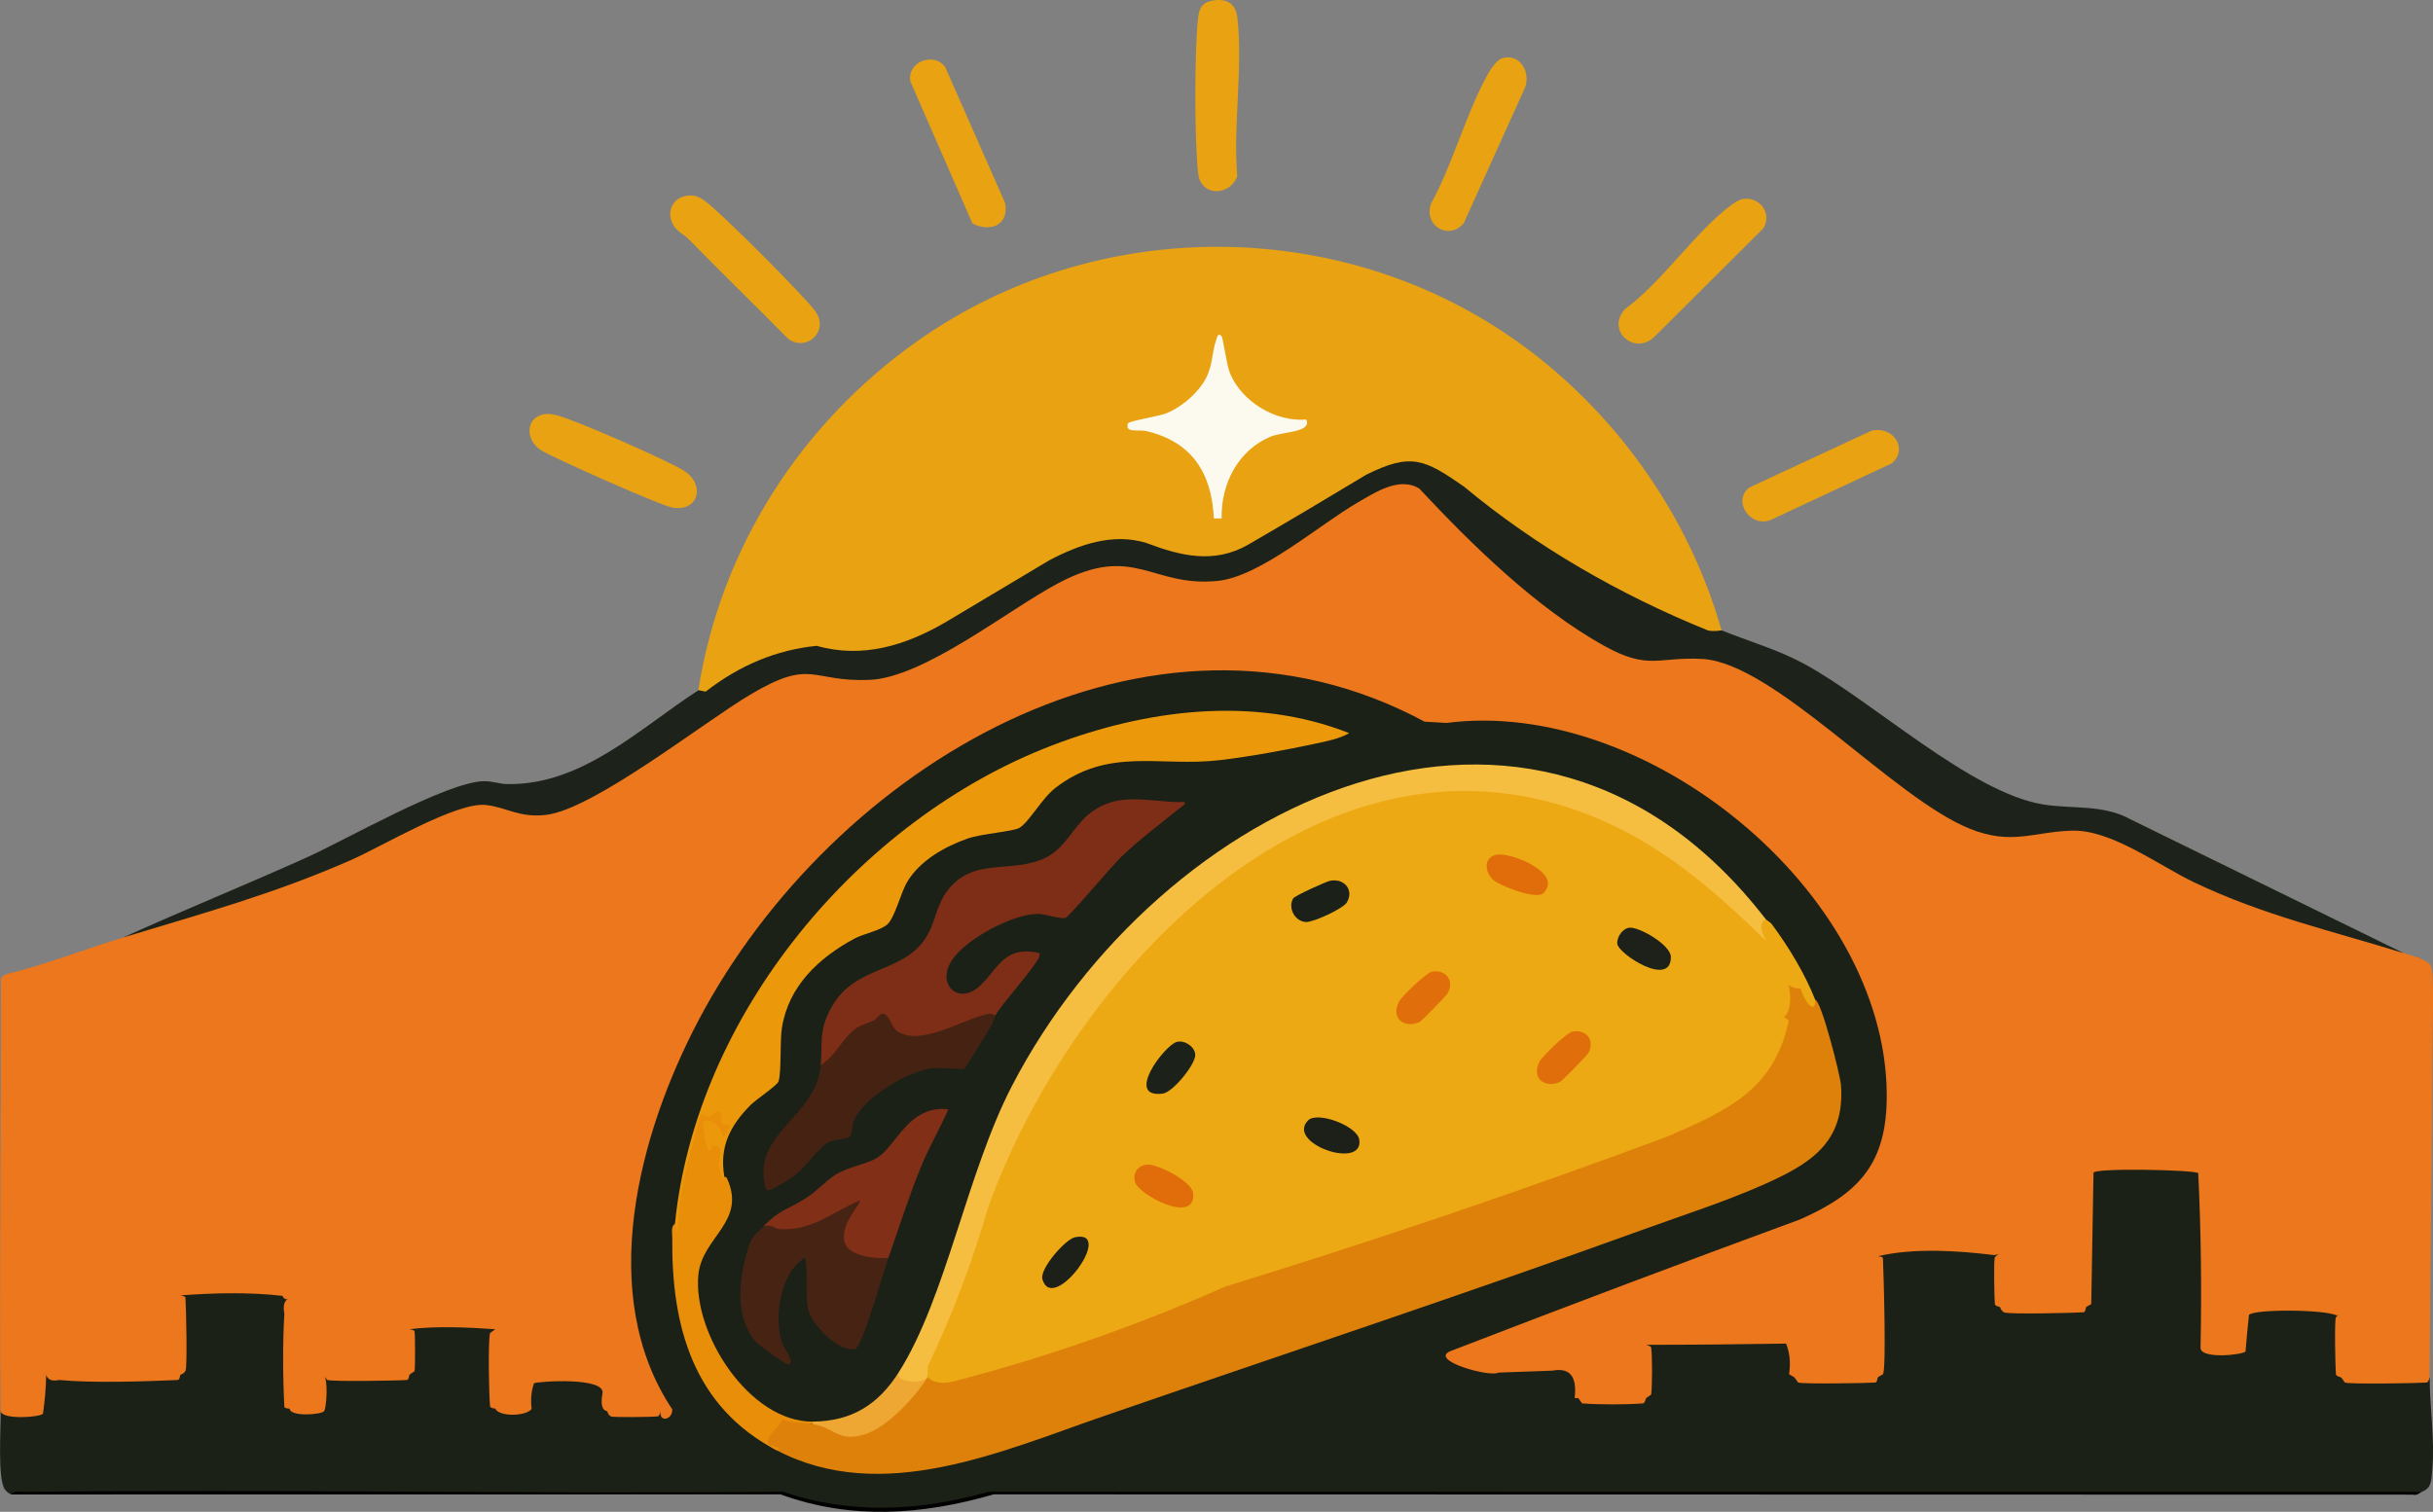 <?xml version="1.0" encoding="UTF-8"?>
<svg id="Layer_2" data-name="Layer 2" xmlns="http://www.w3.org/2000/svg" viewBox="0 0 934.55 580.85">
  <rect x="0" y="0" width="934.55" height="580.85" fill="#808080" stroke="none"/>
  <defs>
    <style>
      .cls-1 {
        fill: #eb990b;
      }

      .cls-2 {
        fill: #7e2e16;
      }

      .cls-3 {
        fill: #472313;
      }

      .cls-4 {
        fill: #812f16;
      }

      .cls-5 {
        fill: #1b2019;
      }

      .cls-6 {
        fill: #ec771c;
      }

      .cls-7 {
        fill: #f6be40;
      }

      .cls-8 {
        fill: #1d231a;
      }

      .cls-9 {
        fill: #1d2019;
      }

      .cls-10 {
        fill: #e06e0a;
      }

      .cls-11 {
        fill: #e98e09;
      }

      .cls-12 {
        fill: #1c2119;
      }

      .cls-13 {
        fill: #fcf9ee;
      }

      .cls-14 {
        fill: #eca913;
      }

      .cls-15 {
        fill: #e8a212;
      }

      .cls-16 {
        fill: #e06d0a;
      }

      .cls-17 {
        fill: #462212;
      }

      .cls-18 {
        fill: #000100;
      }

      .cls-19 {
        fill: #eda732;
      }

      .cls-20 {
        fill: #dd810a;
      }

      .cls-21 {
        fill: #1b2117;
      }

      .cls-22 {
        fill: #1c2018;
      }

      .cls-23 {
        fill: #1d2119;
      }
    </style>
  </defs>
  <g id="Layer_5_Image" data-name="Layer 5 Image">
    <g>
      <g>
        <g>
          <path class="cls-21" d="M.26,542.18h15.01c.09-2.36-1.01-14,2.49-14h51.5v-30.5c0-1.23,4.13-2.36,5.48-2.52,4.29-.5,32.66-.41,34.84.95.52.32,1.68,2.18,1.68,2.57v42.5h12c.01-4.37-.45-8.8,1-13h33v-17.5c0-.75,2.43-2.26,3.53-2.47,2.79-.53,25.71-.33,27.46.49.47.22,2.02,1.81,2.02,1.98v30.5c1.9-.31,11.58.43,12.01,0,.92-.92-2.15-10.38,2.7-11.8,2.55-.75,21.72-.55,24.35.25,6.62,2.01,3.16,12.55,3.95,12.55h20.5c.17,0,3.7,2.48,2.49-.48-.57-1.41-3.39-4.34-4.51-6.5-21.18-41.15-9.41-90.37,8.35-130.69,43.17-97.99,164.87-181.85,272.84-136.51,3.56,1.5,10.43,6.38,13.04,6.96,9.29,2.09,26.32-.89,37.66.34,69.82,7.57,150.77,80.86,142.52,155.27-3.78,34.16-35.66,40.18-61.41,49.59-35.65,13.03-70.6,28.07-106.49,40.51l-1,1.49c4.3.45,8.19,2.57,12.51,3,8.84.89,26.73-1.86,33.79.21,4.67,1.37,2.06,11.8,2.7,11.8h26v-20.5c0-.17,1.54-1.76,2.02-1.98l52.32-.35c4.08,1.37,2.32,11.39,2.66,14.84h32v-46.5c0-1.92,2.58-3.33,4.44-3.56,4.16-.51,38.62-.32,40.55.58.47.22,2.02,1.81,2.02,1.98v20.5h33l.9-52.6c.96-1.21,2.15-1.27,3.55-1.45,7.87-1,26.88-.69,35.09,0,4.77.4,5.93.52,6.46,5.52v65.03s14.01-.51,14.01-.51c.89-5.03-2.77-14.38,3.72-15.78,4.57-.99,23.7-.84,28.8-.24,1.35.16,5.48,1.29,5.48,2.52v24.5h34c-.05,11.52,2.04,23.71.98,35.48-.39,4.33-.2,6.96-3.98,8.52l-2.35.57-546.25-.1c-26.43,7.22-54.59,9.6-80.93.14-99.26-.48-198.08-.35-296.47.39-1.01-.42-1.83-1.11-2.46-2.01-2.81-4.05-1.48-23.62-1.54-29.99Z"/>
          <g>
            <path class="cls-18" d="M930.26,573.18c-.95.39-1.82,1.52-3.38,1.07l-545.16-.11c-27.44,7.93-54.69,9.92-81.92,0l-295.54.04c1.04-1.66,3.79-1,5.49-1.02,97-1.02,194.05.84,291.06-.02,25.98,8.89,52.74,7.45,78.92,0l550.54.04Z"/>
            <g>
              <path class="cls-20" d="M356.26,529.18c27.05,1.09,85.7-26.78,113.73-36.77,36.83-13.12,74.48-23.83,111.44-36.56,21.87-7.53,81.44-25.97,94.36-42.64,2.39-3.08,9.46-19.29,9.46-22.54v-15.5l5.49,3.01,1.5-3.01c.16,1.46,3.62,9.63,4.02,10,.65.6.92-1,.99-1,2.3.07,9.58,28.85,9.88,32.62,1.76,22.58-12.43,30.68-30.2,38.55-14.28,6.33-30.37,11.49-45.15,16.85-68.95,24.95-138.71,48.03-208.04,71.96-39.06,13.49-85.13,34.21-125.48,13.02-7.57-3.85-5.22-7.26,1.76-12.88,4.09,1.29,8.17,2.25,12.24,2.88,1.59-.58,4.77-.36,6.51.1,13.97,8.82,26.82-7.36,34.75-17.43l2.74-.68Z"/>
              <path class="cls-1" d="M259.26,470.18c7.99-80.12,70.44-155.23,144.75-183.75,36.08-13.85,77.48-19.26,114.24-4.76-3.66,2.16-8.81,3.15-12.96,4.04-11.2,2.41-25.36,5-36.67,6.33-23.23,2.73-42.71-5.19-63.28,10.72-5.17,4-10.03,13.09-13.78,15.31-2.34,1.39-14.66,2.26-19.83,4.08-8.84,3.11-18.4,8.47-23.28,16.72-2.59,4.38-4.68,13.69-7.67,16.33-2.63,2.32-9.1,3.55-12.58,5.42-13.74,7.39-25.29,18.27-27.84,34.16-.87,5.43-.13,16.87-1.31,20.69-.5,1.61-8.66,6.93-10.84,9.16-7.85,8-11.95,16.03-9.97,27.53,1.32,1.53.68,2.76-1.33,2.18-2.91-.84-3.01-9.17-2.09-11.97-4.13,3.44-5.51-1.17-6.18-4.92-3.1,11.36-5.97,23.12-6.38,35.14-1.77,3.97-4.44.85-3.02-2.44Z"/>
              <path class="cls-2" d="M315.26,409.18c.73-8.87-.79-13,3.83-21.67,9.41-17.7,29.38-12.84,37.71-29.29,2.58-5.09,3.14-10.41,6.64-15.36,10.04-14.19,25.17-6.74,38.52-13.48,7.05-3.56,10.24-11.4,15.82-16.18,10.8-9.25,22.36-5.33,34.99-5.02.98.02,3.37-.54,2,1.01-8.01,6.5-16.59,12.84-24.04,19.97-3.52,3.37-19.93,22.92-21.42,23.47-1.78.66-7.86-1.52-10.55-1.52-9.77-.02-27.97,9.77-33.18,17.9-5.84,9.12,2.14,16.55,9.7,10.69s9.53-16.9,23.97-13.51c.27,1.62-.77,2.7-1.58,3.91-4.31,6.46-10.98,13.33-15.42,20.08-.37.61-.86,1.1-1.53,1.36-5.22,2.02-13.98,5.12-19.34,6.6-9.39,2.6-17.68,3.99-22.27-6.62l-2.5,2.24c-6.5,2.21-11.67,6.55-15.52,13-1.95,2.89-3.89,3.7-5.83,2.41Z"/>
              <path class="cls-17" d="M315.26,409.18c5.5-3.25,8.47-10.52,13.49-14.01,2.32-1.61,4.44-1.99,6.87-3.13,1.15-.54,2.15-2.42,3.13-2.57,2.74-.42,3.46,5.06,5.98,6.75,8.67,5.79,24.1-3.96,32.94-6.21,1.61-.41,3.08-1.03,4.59.17-.35.53-.4,2.13-1.15,3.3-1.56,2.43-9.92,16.7-10.8,17.2-.53.31-9.29-.65-12.29-.25-9.55,1.29-26.06,11.03-30,20-.86,1.95-.37,5.2-1.73,6.27s-5.95.89-8.55,2.45c-3.37,2.01-8.3,9.11-11.97,12.03-1.67,1.33-9.97,6.99-11.46,5.97-6.58-21.64,19.27-27.45,20.96-47.97Z"/>
              <path class="cls-3" d="M341.26,483.18c-1.56,4.4-10.17,34.43-12.67,35.05-6.5,1.61-17.23-9.76-18.26-15.6s.16-13.38-1.07-19.44c-9.75,5.75-12.12,23.32-8.73,33.24.42,1.24,5.33,7.66,2.25,7.74-1.14.03-11.32-7.3-12.53-8.74-8.3-9.89-6.37-24.19-2.92-35.68,1.56-5.22,2.77-5.21,5.94-8.56,2.2-1.62,4.97-1.92,8.34-.88,9.44-1.5,18.46-5.04,27.06-10.6,1.88-.18,2.83.87,3.46,2.59-8.95,12.17-8.3,19.22,7.44,19.07l1.7,1.82Z"/>
              <path class="cls-11" d="M259.26,470.18l.99,3.99c.12-9.42,1.94-19.09,4.07-28.27.06-.26.8-2.62,1.15-3.96.54-2.03,3.26-13.29,3.79-13.77.12-.11,1.94,1.14,3.24.84.91-.21,2.79-2.52,3.73-1.82,1.32.97.91,4.79,1.13,4.91.73.4,2.62-.17,2.89.09.4.38-1.58,4.87-2.99,4.99,1.32-3.69-5.15-8.5-7.01-5.97-.44.59.73,8.59,1.51,9.98,1.58,2.82,1.41-1.08,2.07-1.07,4.96.07,2.2,3.47,2.4,7.54.09,1.87,1.06,3.65,1.04,5.54.42-.16.82-1,.98-1.01.48-.04.78.03.98.51,7.7,16.74-9.52,22.46-10.97,37-2.25,22.62,19.63,56.73,43.99,56.49.87.28.86.62,0,1-3.77-.64-7.95-.33-11.85-1.9-.53,3.02-7.2,6.58-5.05,9.81.38.57,5.7.8,2.9,2.09-31.84-16.72-40.38-47.43-40.02-81.51.02-1.69-.64-4.45,1.02-5.49Z"/>
              <path class="cls-4" d="M293.26,471.18c6.26-6.59,9.54-6.49,16.52-10.98,3.93-2.52,7.43-6.54,11.14-8.86,5.25-3.29,12.07-3.93,16.29-6.71,5.01-3.3,9.34-12.3,15.91-16.09,3.74-2.15,6.76-2.81,11.14-2.35-3.23,7.48-7.37,14.44-10.47,22.01-4.45,10.85-8.55,23.77-12.52,34.98-4.29.76-14.46-.54-16.48-5.01-3.21-7.09,6.44-15.96,5.47-16.99-10.25,4.4-18.61,11.83-30.55,11.06-2.44-.16-3.33-2.12-6.44-1.06Z"/>
              <path class="cls-19" d="M356.26,529.18c-4.66,7.56-15.31,19.05-23.73,21.77-10.58,3.42-11.46-2.28-20.27-3.77v-1c15.06-.15,25.14-6.61,33-19-.03.81.78.9,1.48.97,2.76.28,7.17.93,9.52,1.03Z"/>
              <g>
                <path class="cls-7" d="M678.26,353.18l.65,4.98c1.25,2.24,3.28,5.46,1.86,8.01-15.55-13.19-29.24-28.52-46.83-39.17-106.33-64.38-207.89,30.89-247.85,125.5-10.13,23.98-16.55,55.13-29.83,76.67-2.03,2.82-13.01,1.96-11-2,18.11-28.52,26.13-76.6,43.48-110.02,56.44-108.7,199.99-179.95,289.52-63.98Z"/>
                <g>
                  <path class="cls-14" d="M356.26,529.18l.07-4.05c9.34-19.66,17.06-40.02,23.18-61.09,31.77-88.85,126.17-190.81,229.5-151.46,28.05,10.68,48.27,28.45,69.45,48.94-1.41-2.5-3.43-6.88-.19-8.34.33.43,1.6.94,2.42,2.04,6.4,8.67,12.63,18.91,16.58,28.96.18,6.47-4.85-.48-5.56-4.37-3.25-.03-5.9-1.24-6.44-4.63,2.94,2.81,3.36,13.36,0,15.5l1.82,1.46c-5.51,26.35-23.35,34.54-46.94,44.65-55.28,20.57-111.77,39.74-169.47,57.51-33.47,14.82-67.72,26.83-102.75,36.02-5.11,1.58-9,1.2-11.66-1.14Z"/>
                  <g>
                    <path class="cls-10" d="M550,373.33c5.12-.93,8.81,3.15,6.13,8.22-.55,1.04-10.07,10.73-10.88,11.11-5.6,2.58-11.32-1.23-7.85-7.86,1.08-2.06,10.47-11.08,12.61-11.47Z"/>
                    <path class="cls-10" d="M604,396.33c5.12-.93,8.81,3.15,6.13,8.22-.55,1.04-10.07,10.73-10.88,11.11-5.6,2.58-11.32-1.23-7.85-7.86,1.08-2.06,10.47-11.08,12.61-11.47Z"/>
                    <path class="cls-16" d="M575.01,328.35c5.3-.91,25.7,7.07,17.78,14.85-2.65,2.6-17.31-3.03-19.58-5.47-3.08-3.29-3.15-8.54,1.8-9.39Z"/>
                    <path class="cls-16" d="M440.94,447.45c3.88-.08,17.13,6.39,17.42,11.24.72,11.98-21.23.26-22.44-4.69-.87-3.53,1.39-6.47,5.02-6.54Z"/>
                    <path class="cls-5" d="M511.01,338.38c5.3-1.03,9.22,3.6,6.31,8.37-1.44,2.37-12.74,7.57-15.6,7.49-4.33-.11-7.16-5.48-4.97-9.08.61-1,12.54-6.45,14.26-6.79Z"/>
                    <path class="cls-12" d="M451.98,400.33c3-.82,6.67,1.63,7.12,4.58.55,3.64-8.59,14.75-12.43,15.25-14.82,1.93.56-18.52,5.31-19.83Z"/>
                    <path class="cls-23" d="M625.9,356.43c3.75-.38,15.89,6.62,15.9,11.24.04,12.04-20.19-1.24-20.57-5.03-.26-2.59,1.99-5.94,4.67-6.21Z"/>
                    <path class="cls-22" d="M502.5,430.42c3.54-3.54,18.86,2.13,19.63,7.49,1.69,11.79-28.44,1.32-19.63-7.49Z"/>
                    <path class="cls-9" d="M413,475.33c15.56-3.06-8.62,30-12.6,16.14-1.13-3.93,8.78-15.39,12.6-16.14Z"/>
                  </g>
                </g>
              </g>
            </g>
          </g>
        </g>
        <g>
          <path class="cls-6" d="M923.26,366.18c2.7.84,9.28,2.45,10.51,4.99,1.36,2.82.55,26.22.54,31.55-.08,41.65-.86,84.33-1.05,126.46-.21.78-.56,1.96-1.17,2-3.99.28-29.36.69-31.37,0l-1.46-2c-.78-.21-1.94-.55-2-1.15-.22-2.37-.63-21.01,0-21.9.51-.73,1.11-1.24,2-1.44l-1.77.71c-4.57-2.35-31.57-2.49-33.62-.22-.51,4.65-.95,9.34-1.33,14.06-.97,1.3-17.4,3.11-17.28-1.47.47-22.54.18-44.89-.88-67.05-1.79-1.28-39.57-2.07-40.23-.16l-.87,50.47-2.02,1.16c-.09.78-.35,1.96-.9,2-3.57.24-29.38.87-30.64,0-.73-.5-1.25-1.11-1.46-2-.78-.21-1.93-.53-2-1.14-.2-1.79-.52-17.22,0-17.95s1.12-1.22,2-1.42l-2.14.55c-13.97-1.73-31.19-2.87-44.86.45.78,0,1.98.19,2,.68.25,5.49,1.37,42.87,0,44.64l-2,1.18c-.09.78-.34,1.96-.9,2-3.57.27-27.89.61-29.65,0l-1.45-2-2.05-1.2c.66-4.33.27-8.25-1.16-11.76-18.31.3-36.24.46-53.79.46.78.21,1.94.53,2,1.14.43,4.06.42,13.89,0,17.95l-2,1.42c-.21.78-.55,1.95-1.15,2-6.28.51-17.13.51-23.41,0l-1.44-2-1.42-.06c1.01-8.27-1.83-11.77-8.52-10.52l-20.78.75c-3.17,1.92-27.02-4.74-18.32-8.28,45.11-17.41,89.86-34.28,134.27-50.6,22.96-10.11,33.46-21.84,33.24-48.26-.65-78.09-92.76-152.41-169.07-142.46l-8.48-.5c-105.49-56.76-227.51,17.47-278.82,114.67-23.11,43.79-39.5,105.53-10.12,149.56.06,4.21-5.2,5.03-4.49.71-.21.78-.53,1.93-1.14,2-1.78.21-17.16.43-17.95,0s-1.16-1.2-1.42-2c-1.94-.32-2.56-2.51-1.86-6.59,1.9-6.75-25.01-4.88-26.25-4.15-1.04,2.88-1.35,6.16-.93,9.85-2.01,2.86-12.44,3.15-13.96-.11-.78-.09-1.95-.34-2-.9-.42-4.56-.83-24.51,0-28.14l2-1.46c-10.37-.73-22.64-1.31-33,0,.77.1,1.88.29,2,.87.25,1.24.28,14.17,0,15.24l-2,1.39c-.09.78-.35,1.96-.9,2-3.77.28-28.76.65-30.64,0l-1.46-2c1.98,1.28,1.16,12.91.25,14-1.09,1.3-12.94,2.28-13.25-1-.78,0-1.97-.19-2-.68-.59-10.71-.68-25.13,0-35.77-.65-3.32.02-5.33,2-6.05-1.42.87-2.12.44-2.74-.83-12.94-1.49-26.65-1.11-39.26-.17.78.09,1.96.35,2,.9.23,3.22.8,26.98,0,28.14-.5.73-1.11,1.25-2,1.46-.09.79-.37,1.98-.93,2-13.22.57-32.74,1.23-45.55,0-2.78.59-4.46-.08-5.02-2-.09,5-.5,9.98-1.23,14.96-1.23,1.4-15.62,2.39-16.27-.96-.54-55.43.3-110.93.13-166.37l1.57-1.43c15.44-3.67,30.18-9.6,45.31-14.19l30.1-11.09c30.41-8.67,59.22-20.97,86.7-35.34,7.35-3.93,14.95-6.09,22.81-6.48,21.06,7.96,32.02,2.23,50.76-9.15l45.06-30.19c10.34-6.78,18.11-11.18,30.51-10.72,17.09,4.26,32.99,1.7,48.31-7.97l40.41-24.94c15.86-10.64,31.93-10.5,48.99-4.29,13.88,3.79,26.84-.1,38.63-8.09l25.88-17.46c6.79-4.49,23.54-15.33,31.06-8.28,19.63,21.71,40.56,40.46,64.87,56.76,12.66,8.49,22.1,10.25,36.58,8.11,16.21-1.07,30.29,8.91,43.01,17.93l47.42,36.52c11.29,7.83,23.54,15.44,37.66,13.89,14.45-2.46,28.21-4.2,41.7,3.71,25.95,15.43,54.11,26.92,83.75,34.55l21.79,8.51Z"/>
          <path class="cls-8" d="M661.26,242.18c10.63,4.26,21.55,7.37,31.67,12.83,26,14.02,63.98,49.56,91.93,54.07,10.95,1.77,23.04-.07,33.36,5.64l105.03,51.47c-27.73-8.6-53.65-14.44-80.36-27.14-13.62-6.48-31.92-20.42-47.17-19.91-15.05.5-23.01,5.73-39.15-.77-29.51-11.87-75.16-63.78-102.78-65.21-17.1-.89-20.48,4.53-37.85-5.16-25.87-14.44-50.64-38.73-70.74-60.26-7.61-4.77-16.97,1.44-23.62,5.28-14.68,8.47-37.48,28.52-53.84,30.16-25.54,2.56-32.01-14.59-61.16.84-19.44,10.29-51.67,36.42-72.79,37.21-22.42.84-21.77-8.47-45.45,5.55-18.06,10.69-60.42,44.28-78.69,46.31-10.4,1.16-14.78-2.88-22.99-3.81-11.26-1.28-39.91,15.9-51.73,21.1-29.77,13.11-56.97,20.49-87.68,29.82,23.4-10.6,47.25-20.25,70.68-30.82,15.33-6.92,53.56-28.88,67.82-29.24,3.35-.08,5.99,1.05,8.97,1.11,28.95.52,50.9-21.42,73.54-36.04,12.7-8.21,30-19.8,45.54-19.03,3.93.19,8.13,1.76,11.97,2.02,35.54,2.39,73.46-45.53,106.97-42.96,14.19,1.09,22.49,10.1,38.31,5.28,20.17-6.14,51.08-34.56,69.75-35.34,13.03-.54,29.88,16.69,40.73,24.26,26.46,18.47,49.86,30.81,79.72,42.78Z"/>
        </g>
      </g>
      <g>
        <g>
          <path class="cls-15" d="M262.99,75.38c3.41-.74,5.09-.06,7.77,1.8,5.51,3.82,38.55,36.92,42.49,42.5,5.35,7.57-3.44,15.64-10.5,10.5-12.56-12.77-25.47-25.2-37.96-38.03-2.67-2.74-5.86-3.37-7.09-7.97-1.06-3.95,1.29-7.94,5.29-8.81Z"/>
          <path class="cls-15" d="M464.98.39c5.57-1.26,9.61.43,10.3,6.27,2.22,18.77-1.67,41.76-.04,61-2.72,7.71-13.95,8.05-15-.96-1.45-12.51-1.47-47.54,0-60.04.37-3.18,1.37-5.51,4.74-6.27Z"/>
          <path class="cls-15" d="M670,76.39c6.26-.61,10.72,5.8,7.32,11.35l-41.58,41.41c-7.58,7.87-19.25-2.13-11.47-10.47,14.05-10.19,27.64-30.5,40.95-40.04,1.43-1.03,2.97-2.07,4.78-2.25Z"/>
          <path class="cls-15" d="M576.97,22.38c7.22-2.19,11.61,6.23,8.34,12.35l-23.04,50.96c-5.63,6.91-15.68,1.03-12.55-7.54,8.48-15.5,13.45-34.83,21.98-50.03.99-1.76,3.37-5.17,5.27-5.74Z"/>
          <path class="cls-15" d="M373.54,85.89l-23.89-54.69c-1.25-7.62,9.3-11.38,13.45-5.36l22.95,52.08c1.71,8.56-5.6,11.44-12.51,7.97Z"/>
          <path class="cls-15" d="M207.97,159.39c2.13-.64,4.23-.28,6.33.27,6.87,1.8,42.8,17.47,48.65,21.34,8.05,5.32,5.44,15.92-4.95,13.95-4.49-.85-45.35-18.96-50.09-21.91-5.93-3.68-6.13-11.79.06-13.65Z"/>
          <path class="cls-15" d="M718.99,165.42c8.98-1.7,13.85,7.66,7.63,12.62l-46.33,21.67c-7.8,3.33-15.05-7.1-8.39-12.39l47.1-21.9Z"/>
        </g>
        <g>
          <path class="cls-15" d="M661.26,242.18c-.97.16-1.94.28-2.91.26s-1.86-.04-2.64-.36c-33.62-13.65-65.75-32.13-93.32-55.08-15.1-10.52-20.32-13.25-37.66-4.57-15.03,9.08-30.12,18.03-45.29,26.84-13.19,7.53-26.03,4.3-39.17-.68-12.83-3.93-25.78.64-37.3,6.72l-39.33,23.49c-15.62,9.19-32.26,14.33-49.95,9.33-15.35,1.54-29.56,7.41-42.63,17.6l-2.81-.57c8.55-54.6,39.41-102.58,84.28-134.22,67.89-47.87,160.95-48.24,229.04-.59,38.06,26.63,67.04,67.01,79.69,111.81Z"/>
          <path class="cls-13" d="M469.25,129.18c.51.52,1.91,11.13,3.23,14.28,4.56,10.86,17.44,18.73,29.27,17.72,2.28,4.96-8.88,4.65-13.49,6.51-12.68,5.13-19.33,18.28-19.01,31.5h-2.99c-.83-17.49-8.46-29.48-25.94-33.56-3.11-.73-8.3.9-7.07-2.94.29-.91,11.94-2.84,14.29-3.73,6.16-2.32,12.99-8.15,15.91-14.09,2.44-4.97,2.1-9.82,3.71-14.3.38-1.05.6-2.91,2.1-1.38Z"/>
        </g>
      </g>
    </g>
  </g>
</svg>